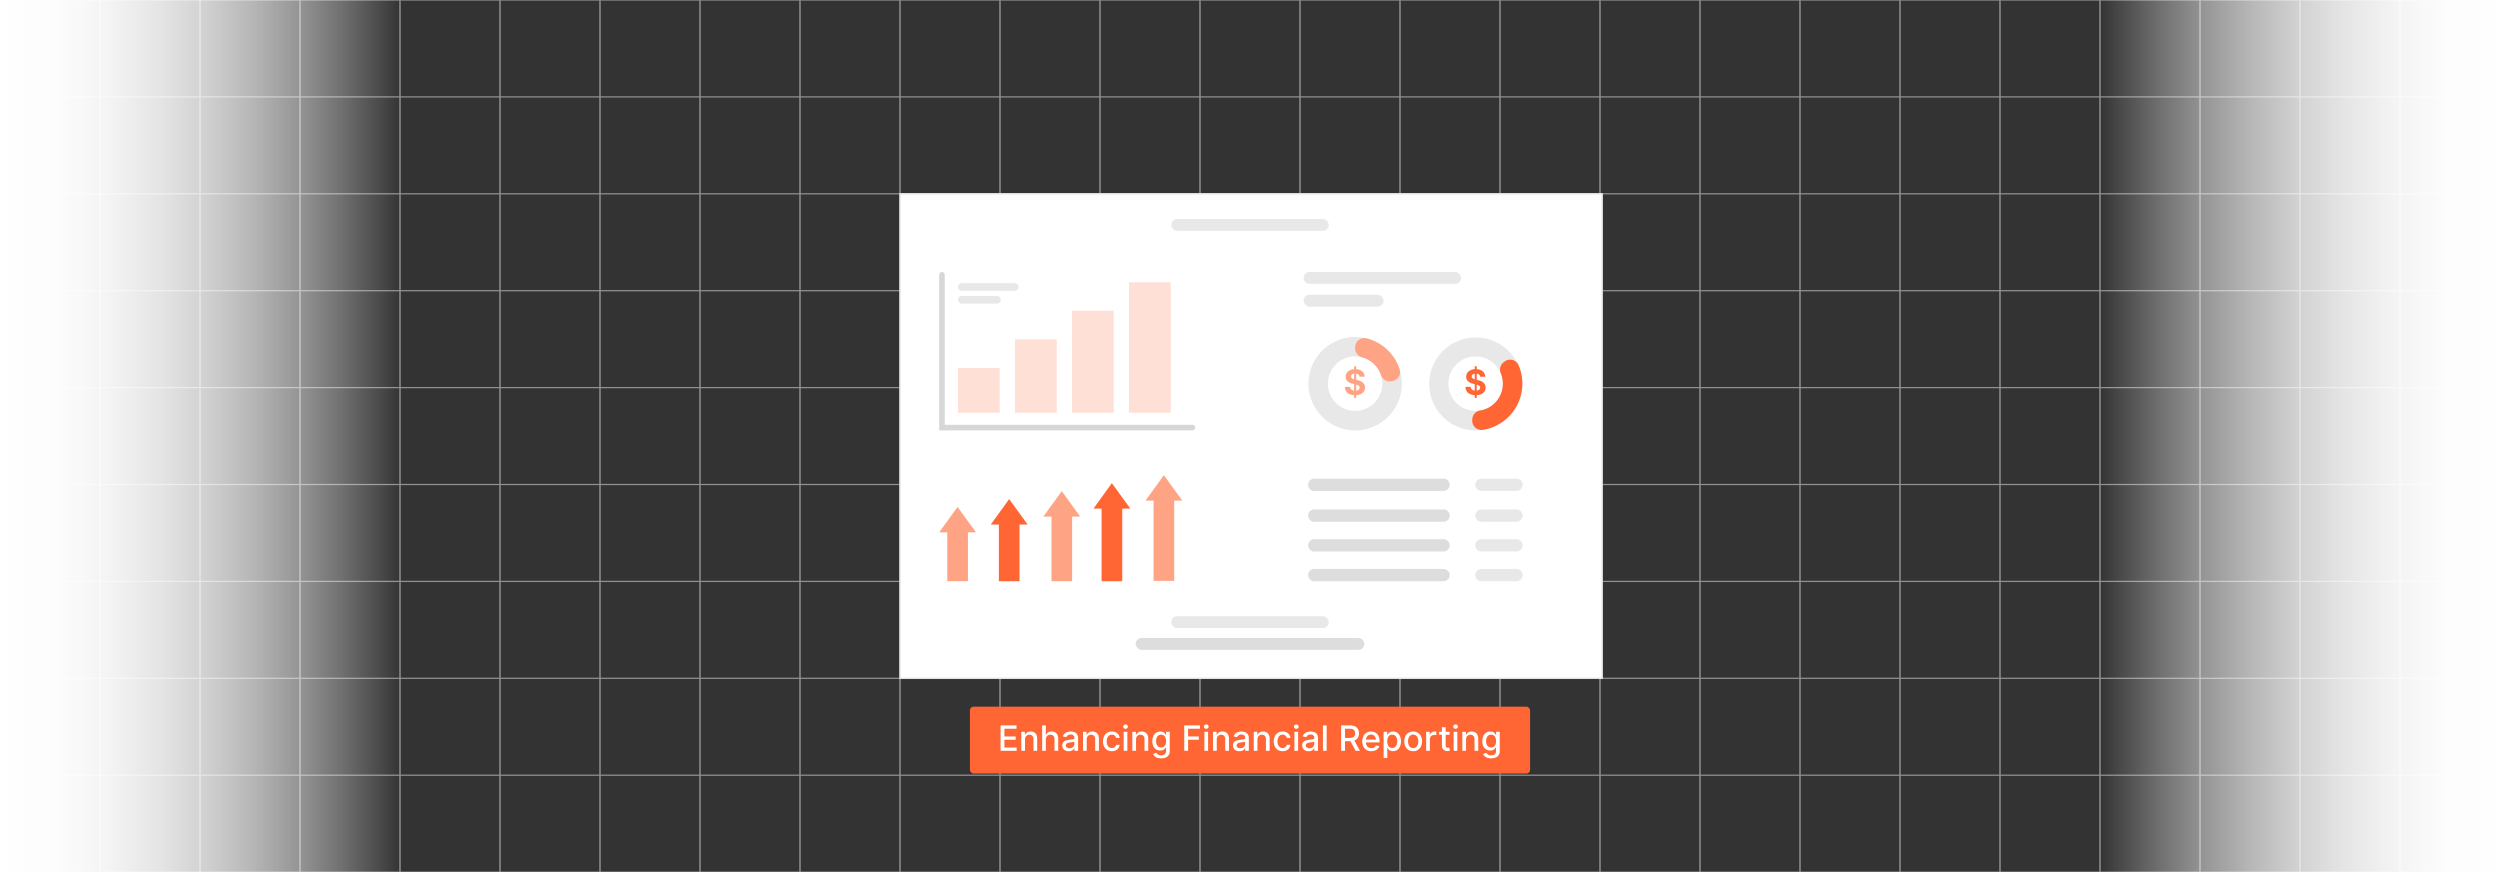 <svg id="Layer_1" data-name="Layer 1" xmlns="http://www.w3.org/2000/svg" xmlns:xlink="http://www.w3.org/1999/xlink" viewBox="0 0 860 300"><rect x="0" y="0" width="860" height="300" fill="#333333" stroke="none"/><defs><linearGradient id="linear-gradient" x1="0.003" y1="150.003" x2="137.878" y2="150.003" gradientUnits="userSpaceOnUse"><stop offset="0" stop-color="#fff"/><stop offset="0.145" stop-color="#fff" stop-opacity="0.986"/><stop offset="0.274" stop-color="#fff" stop-opacity="0.944"/><stop offset="0.396" stop-color="#fff" stop-opacity="0.873"/><stop offset="0.513" stop-color="#fff" stop-opacity="0.773"/><stop offset="0.628" stop-color="#fff" stop-opacity="0.645"/><stop offset="0.741" stop-color="#fff" stop-opacity="0.487"/><stop offset="0.852" stop-color="#fff" stop-opacity="0.299"/><stop offset="0.96" stop-color="#fff" stop-opacity="0.088"/><stop offset="1" stop-color="#fff" stop-opacity="0"/></linearGradient><linearGradient id="linear-gradient-2" x1="2801.17" y1="1649.997" x2="2940.498" y2="1649.997" gradientTransform="translate(-2078.775 -1499.994)" xlink:href="#linear-gradient"/></defs><g opacity="0.5"><line x1="0.003" x2="860" fill="none" stroke="#efefef" stroke-miterlimit="10" stroke-width="0.423"/><line x1="0.003" y1="33.334" x2="860" y2="33.334" fill="none" stroke="#efefef" stroke-miterlimit="10" stroke-width="0.423"/><line x1="0.003" y1="66.668" x2="860" y2="66.668" fill="none" stroke="#efefef" stroke-miterlimit="10" stroke-width="0.423"/><line x1="0.003" y1="100.002" x2="860" y2="100.002" fill="none" stroke="#efefef" stroke-miterlimit="10" stroke-width="0.423"/><line x1="0.003" y1="133.336" x2="860" y2="133.336" fill="none" stroke="#efefef" stroke-miterlimit="10" stroke-width="0.423"/><line x1="0.003" y1="166.67" x2="860" y2="166.67" fill="none" stroke="#efefef" stroke-miterlimit="10" stroke-width="0.423"/><line x1="0.003" y1="200.004" x2="860" y2="200.004" fill="none" stroke="#efefef" stroke-miterlimit="10" stroke-width="0.423"/><line x1="0.003" y1="233.338" x2="860" y2="233.338" fill="none" stroke="#efefef" stroke-miterlimit="10" stroke-width="0.423"/><line x1="0.003" y1="266.672" x2="860" y2="266.672" fill="none" stroke="#efefef" stroke-miterlimit="10" stroke-width="0.423"/><line x1="0.003" y1="300.006" x2="860" y2="300.006" fill="none" stroke="#efefef" stroke-miterlimit="10" stroke-width="0.423"/><line y1="300.006" y2="0" fill="none" stroke="#efefef" stroke-miterlimit="10" stroke-width="0.5"/><line x1="34.4" y1="300.006" x2="34.4" y2="0" fill="none" stroke="#efefef" stroke-miterlimit="10" stroke-width="0.5"/><line x1="68.8" y1="300.006" x2="68.8" y2="0" fill="none" stroke="#efefef" stroke-miterlimit="10" stroke-width="0.5"/><line x1="103.2" y1="300.006" x2="103.2" y2="0" fill="none" stroke="#efefef" stroke-miterlimit="10" stroke-width="0.5"/><line x1="137.599" y1="300.006" x2="137.599" y2="0" fill="none" stroke="#efefef" stroke-miterlimit="10" stroke-width="0.5"/><line x1="171.999" y1="300.006" x2="171.999" y2="0" fill="none" stroke="#efefef" stroke-miterlimit="10" stroke-width="0.5"/><line x1="206.399" y1="300.006" x2="206.399" y2="0" fill="none" stroke="#efefef" stroke-miterlimit="10" stroke-width="0.5"/><line x1="240.799" y1="300.006" x2="240.799" y2="0" fill="none" stroke="#efefef" stroke-miterlimit="10" stroke-width="0.5"/><line x1="275.198" y1="300.006" x2="275.198" y2="0" fill="none" stroke="#efefef" stroke-miterlimit="10" stroke-width="0.5"/><line x1="309.598" y1="300.006" x2="309.598" y2="0" fill="none" stroke="#efefef" stroke-miterlimit="10" stroke-width="0.5"/><line x1="343.998" y1="300.006" x2="343.998" y2="0" fill="none" stroke="#efefef" stroke-miterlimit="10" stroke-width="0.5"/><line x1="378.398" y1="300.006" x2="378.398" y2="0" fill="none" stroke="#efefef" stroke-miterlimit="10" stroke-width="0.5"/><line x1="412.798" y1="300.006" x2="412.798" y2="0" fill="none" stroke="#efefef" stroke-miterlimit="10" stroke-width="0.5"/><line x1="447.197" y1="300.006" x2="447.197" y2="0" fill="none" stroke="#efefef" stroke-miterlimit="10" stroke-width="0.5"/><line x1="481.597" y1="300.006" x2="481.597" y2="0" fill="none" stroke="#efefef" stroke-miterlimit="10" stroke-width="0.5"/><line x1="515.997" y1="300.006" x2="515.997" y2="0" fill="none" stroke="#efefef" stroke-miterlimit="10" stroke-width="0.5"/><line x1="550.397" y1="300.006" x2="550.397" y2="0" fill="none" stroke="#efefef" stroke-miterlimit="10" stroke-width="0.5"/><line x1="584.797" y1="300.006" x2="584.797" y2="0" fill="none" stroke="#efefef" stroke-miterlimit="10" stroke-width="0.5"/><line x1="619.196" y1="300.006" x2="619.196" y2="0" fill="none" stroke="#efefef" stroke-miterlimit="10" stroke-width="0.5"/><line x1="653.596" y1="300.006" x2="653.596" y2="0" fill="none" stroke="#efefef" stroke-miterlimit="10" stroke-width="0.5"/><line x1="687.996" y1="300.006" x2="687.996" y2="0" fill="none" stroke="#efefef" stroke-miterlimit="10" stroke-width="0.5"/><line x1="722.396" y1="300.006" x2="722.396" y2="0" fill="none" stroke="#efefef" stroke-miterlimit="10" stroke-width="0.5"/><line x1="756.795" y1="300.006" x2="756.795" y2="0" fill="none" stroke="#efefef" stroke-miterlimit="10" stroke-width="0.5"/><line x1="791.195" y1="300.006" x2="791.195" y2="0" fill="none" stroke="#efefef" stroke-miterlimit="10" stroke-width="0.5"/><line x1="825.595" y1="300.006" x2="825.595" y2="0" fill="none" stroke="#efefef" stroke-miterlimit="10" stroke-width="0.5"/><line x1="859.995" y1="300.006" x2="859.995" y2="0" fill="none" stroke="#efefef" stroke-miterlimit="10" stroke-width="0.5"/></g><rect x="0.003" width="137.875" height="300.006" fill="url(#linear-gradient)"/><rect x="722.396" width="139.328" height="300.006" transform="translate(1584.119 300.006) rotate(180)" fill="url(#linear-gradient-2)"/><rect x="309.598" y="66.668" width="241.554" height="166.67" fill="#fff" stroke="#e3e5e5" stroke-miterlimit="10" stroke-width="0.5"/><rect x="388.36" y="97.1" width="14.38" height="44.884" transform="translate(791.101 239.085) rotate(-180)" fill="#ffe0d6"/><rect x="368.75" y="106.871" width="14.38" height="35.115" fill="#ffe0d6"/><rect x="349.14" y="116.745" width="14.38" height="25.24" fill="#ffe0d6"/><rect x="329.531" y="126.62" width="14.38" height="15.365" fill="#ffe0d6"/><path d="M410.205,148.056H323.075V94.53a.96.96,0,0,1,1.92,0v51.606h85.21a.96.96,0,0,1,0,1.92Z" fill="#d6d8d8"/><path d="M482.175,130.581a16.059,16.059,0,1,0,.062,1.399C482.237,131.505,482.218,131.043,482.175,130.581ZM466.16,141.345a9.365,9.365,0,1,1,9.359-9.671c.006.1.006.206.006.306A9.364,9.364,0,0,1,466.16,141.345Z" fill="#e8e8e8"/><path d="M478.95,131.113l-.381.063a3.147,3.147,0,0,1-3.507-2.109,9.39,9.39,0,0,0-6.459-6.13,3.22,3.22,0,0,1-2.442-3.083v-.391a3.179,3.179,0,0,1,3.989-3.061,16.112,16.112,0,0,1,11.317,10.651A3.16,3.16,0,0,1,478.95,131.113Z" fill="#ffa385"/><path d="M518.448,143.852a15.987,15.987,0,1,0-1.071.899A13.543,13.543,0,0,0,518.448,143.852Zm-18.274-6.18a9.366,9.366,0,1,1,13.369,1.558c-.077.069-.158.131-.24.193a9.382,9.382,0,0,1-13.129-1.751Z" fill="#e8e8e8"/><path d="M517.377,144.75a15.981,15.981,0,0,1-7.295,3.117,3.164,3.164,0,0,1-3.627-3.278l.018-.39a3.179,3.179,0,0,1,2.686-2.98,9.314,9.314,0,0,0,4.145-1.797c.082-.062.163-.125.24-.193a9.38,9.38,0,0,0,2.738-10.802,3.217,3.217,0,0,1,.965-3.81l.314-.24a3.169,3.169,0,0,1,4.833,1.258,16.08,16.08,0,0,1-3.944,18.216A13.543,13.543,0,0,1,517.377,144.75Z" fill="#f63"/><polygon points="361.704 177.709 361.704 199.936 368.81 199.936 368.81 177.709 371.597 177.709 365.243 168.954 358.918 177.709 361.704 177.709" fill="#ffa385"/><polygon points="343.613 180.433 343.613 199.936 350.719 199.936 350.719 180.433 353.506 180.433 347.152 171.678 340.826 180.433 343.613 180.433" fill="#f63"/><polygon points="378.943 174.952 378.943 199.936 386.049 199.936 386.049 174.952 388.836 174.952 382.482 166.198 376.157 174.952 378.943 174.952" fill="#f63"/><polygon points="396.823 172.218 396.823 199.828 403.929 199.828 403.929 172.218 406.716 172.218 400.362 163.464 394.037 172.218 396.823 172.218" fill="#ffa385"/><polygon points="325.861 183.131 325.861 199.936 332.967 199.936 332.967 183.131 335.754 183.131 329.4 174.376 323.075 183.131 325.861 183.131" fill="#ffa385"/><path d="M496.58,168.873H452.106A2.107,2.107,0,0,1,450,166.766h0a2.107,2.107,0,0,1,2.107-2.106H496.58a2.107,2.107,0,0,1,2.107,2.106h0A2.107,2.107,0,0,1,496.58,168.873Z" fill="#ddd"/><path d="M521.67,168.873H509.604a2.107,2.107,0,0,1-2.106-2.107h0a2.106,2.106,0,0,1,2.106-2.106H521.67a2.107,2.107,0,0,1,2.107,2.106h0A2.107,2.107,0,0,1,521.67,168.873Z" fill="#e8e8e8"/><path d="M496.58,179.476H452.106A2.107,2.107,0,0,1,450,177.37h0a2.107,2.107,0,0,1,2.107-2.107H496.58a2.107,2.107,0,0,1,2.107,2.107h0A2.107,2.107,0,0,1,496.58,179.476Z" fill="#ddd"/><path d="M521.67,179.476H509.604a2.106,2.106,0,0,1-2.106-2.106h0a2.107,2.107,0,0,1,2.106-2.107H521.67a2.107,2.107,0,0,1,2.107,2.107h0A2.107,2.107,0,0,1,521.67,179.476Z" fill="#e8e8e8"/><path d="M496.58,189.706H452.106A2.107,2.107,0,0,1,450,187.6h0a2.107,2.107,0,0,1,2.107-2.107H496.58a2.107,2.107,0,0,1,2.107,2.107h0A2.107,2.107,0,0,1,496.58,189.706Z" fill="#ddd"/><path d="M521.67,189.706H509.604a2.106,2.106,0,0,1-2.106-2.106h0a2.107,2.107,0,0,1,2.106-2.107H521.67a2.107,2.107,0,0,1,2.107,2.107h0A2.107,2.107,0,0,1,521.67,189.706Z" fill="#e8e8e8"/><path d="M496.58,199.936H452.106A2.107,2.107,0,0,1,450,197.83h0a2.107,2.107,0,0,1,2.107-2.106H496.58a2.107,2.107,0,0,1,2.107,2.106h0A2.107,2.107,0,0,1,496.58,199.936Z" fill="#ddd"/><path d="M521.67,199.936H509.604a2.107,2.107,0,0,1-2.106-2.107h0a2.106,2.106,0,0,1,2.106-2.106H521.67a2.107,2.107,0,0,1,2.107,2.106h0A2.107,2.107,0,0,1,521.67,199.936Z" fill="#e8e8e8"/><rect x="402.913" y="211.979" width="54.173" height="4.085" rx="2.043" fill="#e8e8e8"/><rect x="448.439" y="93.57" width="54.173" height="4.085" rx="2.043" fill="#e8e8e8"/><rect x="448.439" y="101.399" width="27.497" height="4.085" rx="2.043" fill="#e8e8e8"/><rect x="329.531" y="97.399" width="20.861" height="2.643" rx="1.321" fill="#e8e8e8"/><rect x="329.531" y="101.804" width="14.734" height="2.643" rx="1.321" fill="#e8e8e8"/><rect x="402.913" y="75.336" width="54.173" height="4.085" rx="2.043" fill="#e8e8e8"/><rect x="390.658" y="219.468" width="78.684" height="4.085" rx="2.043" fill="#ddd"/><path d="M467.681,129.598a1.079,1.079,0,0,0-.44-.801,1.738,1.738,0,0,0-1.053-.286,2.04,2.04,0,0,0-.763.126,1.076,1.076,0,0,0-.475.347.824.824,0,0,0-.164.503.709.709,0,0,0,.1.409.987.987,0,0,0,.301.3,2.131,2.131,0,0,0,.443.217,4.359,4.359,0,0,0,.537.156l.784.188a5.53,5.53,0,0,1,1.048.341,3.197,3.197,0,0,1,.827.524,2.218,2.218,0,0,1,.543.733,2.347,2.347,0,0,1,.198.968,2.412,2.412,0,0,1-.407,1.387,2.59,2.59,0,0,1-1.159.908,4.643,4.643,0,0,1-1.821.322,4.784,4.784,0,0,1-1.839-.324,2.673,2.673,0,0,1-1.219-.961,2.844,2.844,0,0,1-.459-1.579H464.45a1.313,1.313,0,0,0,.254.731,1.356,1.356,0,0,0,.601.439,2.332,2.332,0,0,0,.855.147,2.235,2.235,0,0,0,.816-.136,1.248,1.248,0,0,0,.539-.379.881.881,0,0,0,.192-.558.731.731,0,0,0-.173-.495,1.348,1.348,0,0,0-.503-.341,5.176,5.176,0,0,0-.808-.255l-.95-.239a3.997,3.997,0,0,1-1.743-.839,1.948,1.948,0,0,1-.635-1.538,2.281,2.281,0,0,1,.424-1.385,2.836,2.836,0,0,1,1.179-.925,4.166,4.166,0,0,1,1.705-.333,4.042,4.042,0,0,1,1.697.333,2.684,2.684,0,0,1,1.132.925,2.451,2.451,0,0,1,.418,1.372Zm-1.854,7.308V125.997h.698v10.909Z" fill="#ffa385"/><path d="M509.153,129.598a1.079,1.079,0,0,0-.439-.801,1.738,1.738,0,0,0-1.053-.286,2.04,2.04,0,0,0-.763.126,1.076,1.076,0,0,0-.475.347.825.825,0,0,0-.164.503.708.708,0,0,0,.1.409.984.984,0,0,0,.301.3,2.13,2.13,0,0,0,.443.217,4.364,4.364,0,0,0,.537.156l.784.188a5.53,5.53,0,0,1,1.048.341,3.201,3.201,0,0,1,.827.524,2.22,2.22,0,0,1,.543.733,2.346,2.346,0,0,1,.198.968,2.412,2.412,0,0,1-.407,1.387,2.59,2.59,0,0,1-1.159.908,4.642,4.642,0,0,1-1.821.322,4.783,4.783,0,0,1-1.839-.324,2.673,2.673,0,0,1-1.219-.961,2.844,2.844,0,0,1-.458-1.579h1.785a1.313,1.313,0,0,0,.254.731,1.356,1.356,0,0,0,.601.439,2.332,2.332,0,0,0,.855.147,2.235,2.235,0,0,0,.816-.136,1.248,1.248,0,0,0,.539-.379.881.881,0,0,0,.191-.558.731.731,0,0,0-.173-.495,1.349,1.349,0,0,0-.503-.341,5.169,5.169,0,0,0-.808-.255l-.95-.239a3.997,3.997,0,0,1-1.743-.839,1.948,1.948,0,0,1-.634-1.538,2.274,2.274,0,0,1,.424-1.385,2.826,2.826,0,0,1,1.178-.925,4.166,4.166,0,0,1,1.705-.333,4.042,4.042,0,0,1,1.697.333,2.685,2.685,0,0,1,1.132.925,2.452,2.452,0,0,1,.418,1.372ZM507.3,136.906V125.997h.698v10.909Z" fill="#f63"/><rect x="333.654" y="243.085" width="192.692" height="23.012" rx="1.268" fill="#f63"/><path d="M344.201,258.275v-8.727h5.471v1.133h-4.155V253.34h3.87V254.47h-3.87v2.672h4.206v1.133Z" fill="#fff"/><path d="M352.608,254.389v3.886H351.334V251.73h1.223v1.065h.081a1.864,1.864,0,0,1,.71-.835,2.194,2.194,0,0,1,1.221-.316,2.375,2.375,0,0,1,1.172.279,1.893,1.893,0,0,1,.78.829,3.004,3.004,0,0,1,.277,1.359v4.164h-1.274v-4.01a1.584,1.584,0,0,0-.371-1.115,1.317,1.317,0,0,0-1.018-.402,1.587,1.587,0,0,0-.786.192,1.366,1.366,0,0,0-.541.56A1.856,1.856,0,0,0,352.608,254.389Z" fill="#fff"/><path d="M359.776,254.389v3.886h-1.274v-8.727h1.257v3.247h.081a1.88,1.88,0,0,1,.703-.84,2.213,2.213,0,0,1,1.235-.311,2.414,2.414,0,0,1,1.179.277,1.892,1.892,0,0,1,.784.824,2.99,2.99,0,0,1,.279,1.366v4.164h-1.274v-4.01a1.58,1.58,0,0,0-.371-1.119,1.339,1.339,0,0,0-1.031-.399,1.679,1.679,0,0,0-.808.192,1.372,1.372,0,0,0-.558.56A1.824,1.824,0,0,0,359.776,254.389Z" fill="#fff"/><path d="M367.629,258.42a2.654,2.654,0,0,1-1.125-.232,1.865,1.865,0,0,1-.794-.675,1.931,1.931,0,0,1-.292-1.087,1.759,1.759,0,0,1,.213-.912,1.573,1.573,0,0,1,.575-.567,3.019,3.019,0,0,1,.81-.316,8.01,8.01,0,0,1,.912-.162q.588-.068.955-.113a1.38,1.38,0,0,0,.533-.147.36.36,0,0,0,.166-.333v-.03a1.155,1.155,0,0,0-.313-.865,1.28,1.28,0,0,0-.931-.307,1.622,1.622,0,0,0-1.012.284,1.538,1.538,0,0,0-.509.628l-1.197-.273a2.308,2.308,0,0,1,.625-.965,2.543,2.543,0,0,1,.948-.537,3.751,3.751,0,0,1,1.129-.169,4.108,4.108,0,0,1,.833.092,2.485,2.485,0,0,1,.827.335,1.85,1.85,0,0,1,.633.692,2.406,2.406,0,0,1,.248,1.165v4.347h-1.245v-.895h-.051a1.8,1.8,0,0,1-.371.486,1.966,1.966,0,0,1-.635.397A2.467,2.467,0,0,1,367.629,258.42Zm.277-1.023a1.843,1.843,0,0,0,.905-.208,1.472,1.472,0,0,0,.575-.548,1.412,1.412,0,0,0,.198-.727V255.07a.649.649,0,0,1-.262.126,3.625,3.625,0,0,1-.441.098c-.165.027-.325.051-.481.073s-.287.039-.392.053a3.101,3.101,0,0,0-.675.158,1.155,1.155,0,0,0-.486.317.799.799,0,0,0-.181.547.81.81,0,0,0,.35.714A1.534,1.534,0,0,0,367.906,257.397Z" fill="#fff"/><path d="M373.83,254.389v3.886h-1.274V251.73h1.223v1.065h.081a1.865,1.865,0,0,1,.709-.835,2.195,2.195,0,0,1,1.221-.316,2.375,2.375,0,0,1,1.172.279,1.893,1.893,0,0,1,.78.829,3.004,3.004,0,0,1,.277,1.359v4.164h-1.274v-4.01a1.584,1.584,0,0,0-.371-1.115,1.317,1.317,0,0,0-1.018-.402,1.587,1.587,0,0,0-.786.192,1.367,1.367,0,0,0-.541.56A1.857,1.857,0,0,0,373.83,254.389Z" fill="#fff"/><path d="M382.48,258.407a2.996,2.996,0,0,1-1.634-.433,2.831,2.831,0,0,1-1.05-1.195,4.337,4.337,0,0,1,.008-3.509,2.877,2.877,0,0,1,1.057-1.195,2.945,2.945,0,0,1,1.607-.431,3.086,3.086,0,0,1,1.329.275,2.425,2.425,0,0,1,.944.77,2.335,2.335,0,0,1,.428,1.155h-1.24a1.49,1.49,0,0,0-.467-.793,1.39,1.39,0,0,0-.974-.332,1.582,1.582,0,0,0-.931.279,1.821,1.821,0,0,0-.62.793,3.047,3.047,0,0,0-.221,1.212,3.189,3.189,0,0,0,.217,1.236,1.827,1.827,0,0,0,.616.806,1.686,1.686,0,0,0,1.598.151,1.351,1.351,0,0,0,.498-.386,1.477,1.477,0,0,0,.283-.605h1.24a2.415,2.415,0,0,1-.413,1.133,2.382,2.382,0,0,1-.922.784A3.018,3.018,0,0,1,382.48,258.407Z" fill="#fff"/><path d="M387.18,250.72a.797.797,0,0,1-.569-.224.728.728,0,0,1,0-1.074.835.835,0,0,1,1.138,0,.728.728,0,0,1,0,1.074A.797.797,0,0,1,387.18,250.72Zm-.644,7.555V251.73h1.274v6.545Z" fill="#fff"/><path d="M390.798,254.389v3.886h-1.274V251.73h1.223v1.065h.081a1.864,1.864,0,0,1,.71-.835,2.195,2.195,0,0,1,1.221-.316,2.375,2.375,0,0,1,1.172.279,1.893,1.893,0,0,1,.78.829,3.005,3.005,0,0,1,.277,1.359v4.164h-1.274v-4.01a1.584,1.584,0,0,0-.371-1.115,1.317,1.317,0,0,0-1.019-.402,1.587,1.587,0,0,0-.786.192,1.366,1.366,0,0,0-.541.56A1.857,1.857,0,0,0,390.798,254.389Z" fill="#fff"/><path d="M399.436,260.866a3.906,3.906,0,0,1-1.34-.205,2.601,2.601,0,0,1-.914-.541,2.269,2.269,0,0,1-.528-.737l1.095-.452a2.631,2.631,0,0,0,.309.398,1.581,1.581,0,0,0,.528.36,2.133,2.133,0,0,0,.863.149,1.953,1.953,0,0,0,1.197-.352,1.302,1.302,0,0,0,.473-1.119v-1.287h-.081a2.966,2.966,0,0,1-.33.465,1.824,1.824,0,0,1-.59.443,2.187,2.187,0,0,1-.976.188,2.7,2.7,0,0,1-1.395-.364,2.533,2.533,0,0,1-.98-1.078,3.872,3.872,0,0,1-.36-1.758,4.124,4.124,0,0,1,.356-1.79,2.701,2.701,0,0,1,.978-1.145,2.559,2.559,0,0,1,1.411-.399,2.072,2.072,0,0,1,.984.203,1.845,1.845,0,0,1,.586.471,3.864,3.864,0,0,1,.326.473h.094V251.73h1.249v6.69a2.176,2.176,0,0,1-1.451,2.186A4.109,4.109,0,0,1,399.436,260.866Zm-.013-3.746a1.623,1.623,0,0,0,.931-.258,1.592,1.592,0,0,0,.58-.742,3.054,3.054,0,0,0,.198-1.161,3.192,3.192,0,0,0-.196-1.163,1.743,1.743,0,0,0-.576-.787,1.696,1.696,0,0,0-1.896.013,1.796,1.796,0,0,0-.578.803,3.148,3.148,0,0,0-.194,1.133,2.999,2.999,0,0,0,.196,1.129,1.66,1.66,0,0,0,.582.758A1.604,1.604,0,0,0,399.423,257.12Z" fill="#fff"/><path d="M407.379,258.275v-8.727h5.412v1.133h-4.096V253.34h3.708V254.47h-3.708v3.805Z" fill="#fff"/><path d="M414.952,250.72a.8.8,0,0,1-.569-.224.728.728,0,0,1,0-1.074.836.836,0,0,1,1.139,0,.728.728,0,0,1,0,1.074A.8.8,0,0,1,414.952,250.72Zm-.644,7.555V251.73h1.274v6.545Z" fill="#fff"/><path d="M418.569,254.389v3.886h-1.274V251.73h1.223v1.065h.081a1.875,1.875,0,0,1,.71-.835,2.195,2.195,0,0,1,1.221-.316,2.375,2.375,0,0,1,1.172.279,1.903,1.903,0,0,1,.78.829,3.005,3.005,0,0,1,.276,1.359v4.164h-1.273v-4.01a1.584,1.584,0,0,0-.371-1.115,1.317,1.317,0,0,0-1.019-.402,1.585,1.585,0,0,0-.786.192,1.365,1.365,0,0,0-.541.56A1.845,1.845,0,0,0,418.569,254.389Z" fill="#fff"/><path d="M426.368,258.42a2.65,2.65,0,0,1-1.125-.232,1.86,1.86,0,0,1-.795-.675,1.935,1.935,0,0,1-.292-1.087,1.764,1.764,0,0,1,.213-.912,1.576,1.576,0,0,1,.575-.567,3.018,3.018,0,0,1,.81-.316,8.054,8.054,0,0,1,.912-.162c.393-.045.71-.084.955-.113a1.374,1.374,0,0,0,.532-.147.36.36,0,0,0,.166-.333v-.03a1.155,1.155,0,0,0-.313-.865,1.277,1.277,0,0,0-.931-.307,1.621,1.621,0,0,0-1.012.284,1.536,1.536,0,0,0-.51.628l-1.197-.273a2.302,2.302,0,0,1,.624-.965,2.552,2.552,0,0,1,.948-.537,3.754,3.754,0,0,1,1.13-.169,4.113,4.113,0,0,1,.833.092,2.483,2.483,0,0,1,.826.335,1.858,1.858,0,0,1,.633.692,2.407,2.407,0,0,1,.247,1.165v4.347H428.353v-.895h-.051a1.821,1.821,0,0,1-.371.486,1.966,1.966,0,0,1-.635.397A2.467,2.467,0,0,1,426.368,258.42Zm.276-1.023a1.848,1.848,0,0,0,.906-.208,1.482,1.482,0,0,0,.575-.548,1.417,1.417,0,0,0,.198-.727V255.07a.652.652,0,0,1-.263.126,3.63,3.63,0,0,1-.44.098c-.165.027-.326.051-.482.073s-.286.039-.392.053a3.106,3.106,0,0,0-.676.158,1.156,1.156,0,0,0-.485.317.8.8,0,0,0-.182.547.812.812,0,0,0,.35.714A1.536,1.536,0,0,0,426.644,257.397Z" fill="#fff"/><path d="M432.567,254.389v3.886H431.293V251.73h1.223v1.065h.081a1.875,1.875,0,0,1,.71-.835,2.195,2.195,0,0,1,1.221-.316,2.375,2.375,0,0,1,1.172.279,1.902,1.902,0,0,1,.78.829,3.004,3.004,0,0,1,.276,1.359v4.164h-1.274v-4.01a1.584,1.584,0,0,0-.371-1.115,1.317,1.317,0,0,0-1.018-.402,1.586,1.586,0,0,0-.786.192,1.365,1.365,0,0,0-.541.56A1.845,1.845,0,0,0,432.567,254.389Z" fill="#fff"/><path d="M441.217,258.407a2.997,2.997,0,0,1-1.634-.433,2.833,2.833,0,0,1-1.051-1.195,4.339,4.339,0,0,1,.009-3.509,2.881,2.881,0,0,1,1.057-1.195,2.946,2.946,0,0,1,1.606-.431,3.092,3.092,0,0,1,1.33.275,2.425,2.425,0,0,1,.943.77,2.33,2.33,0,0,1,.429,1.155h-1.24a1.49,1.49,0,0,0-.467-.793,1.391,1.391,0,0,0-.974-.332,1.579,1.579,0,0,0-.931.279,1.818,1.818,0,0,0-.62.793,3.03,3.03,0,0,0-.222,1.212,3.199,3.199,0,0,0,.217,1.236,1.835,1.835,0,0,0,.616.806,1.685,1.685,0,0,0,1.598.151,1.349,1.349,0,0,0,.499-.386,1.47,1.47,0,0,0,.283-.605h1.24a2.419,2.419,0,0,1-.413,1.133,2.387,2.387,0,0,1-.923.784A3.018,3.018,0,0,1,441.217,258.407Z" fill="#fff"/><path d="M445.918,250.72a.8.8,0,0,1-.569-.224.728.728,0,0,1,0-1.074.836.836,0,0,1,1.139,0,.728.728,0,0,1,0,1.074A.8.8,0,0,1,445.918,250.72Zm-.644,7.555V251.73h1.274v6.545Z" fill="#fff"/><path d="M450.167,258.42a2.651,2.651,0,0,1-1.125-.232,1.861,1.861,0,0,1-.795-.675,1.935,1.935,0,0,1-.292-1.087,1.764,1.764,0,0,1,.213-.912,1.576,1.576,0,0,1,.575-.567,3.016,3.016,0,0,1,.81-.316,8.058,8.058,0,0,1,.912-.162c.393-.045.71-.084.955-.113a1.373,1.373,0,0,0,.532-.147.361.361,0,0,0,.166-.333v-.03a1.155,1.155,0,0,0-.314-.865,1.277,1.277,0,0,0-.931-.307,1.621,1.621,0,0,0-1.012.284,1.536,1.536,0,0,0-.51.628l-1.197-.273a2.302,2.302,0,0,1,.624-.965,2.552,2.552,0,0,1,.948-.537,3.754,3.754,0,0,1,1.13-.169,4.112,4.112,0,0,1,.833.092,2.482,2.482,0,0,1,.826.335,1.858,1.858,0,0,1,.633.692,2.406,2.406,0,0,1,.247,1.165v4.347h-1.244v-.895h-.051a1.821,1.821,0,0,1-.371.486,1.966,1.966,0,0,1-.635.397A2.467,2.467,0,0,1,450.167,258.42Zm.276-1.023a1.847,1.847,0,0,0,.906-.208,1.482,1.482,0,0,0,.575-.548,1.417,1.417,0,0,0,.198-.727V255.07a.652.652,0,0,1-.263.126,3.636,3.636,0,0,1-.441.098c-.165.027-.326.051-.482.073s-.286.039-.392.053a3.106,3.106,0,0,0-.676.158,1.156,1.156,0,0,0-.485.317.799.799,0,0,0-.182.547.812.812,0,0,0,.35.714A1.536,1.536,0,0,0,450.443,257.397Z" fill="#fff"/><path d="M456.367,249.548v8.727h-1.274v-8.727Z" fill="#fff"/><path d="M461.361,258.275v-8.727h3.11a3.627,3.627,0,0,1,1.685.349,2.325,2.325,0,0,1,1.004.965,2.944,2.944,0,0,1,.332,1.421,2.877,2.877,0,0,1-.334,1.409,2.282,2.282,0,0,1-1.006.944,3.742,3.742,0,0,1-1.685.337h-2.357v-1.133h2.237a2.537,2.537,0,0,0,1.042-.183,1.212,1.212,0,0,0,.59-.533,1.753,1.753,0,0,0,.188-.84,1.829,1.829,0,0,0-.19-.856,1.266,1.266,0,0,0-.593-.556,2.451,2.451,0,0,0-1.055-.194h-1.653v7.598Zm4.308-3.938,2.156,3.938h-1.5l-2.113-3.938Z" fill="#fff"/><path d="M471.737,258.407a3.188,3.188,0,0,1-1.664-.415,2.775,2.775,0,0,1-1.074-1.172,4.363,4.363,0,0,1,0-3.548,2.822,2.822,0,0,1,2.648-1.628,3.215,3.215,0,0,1,1.074.184,2.597,2.597,0,0,1,.933.575,2.696,2.696,0,0,1,.652,1.016,4.255,4.255,0,0,1,.238,1.515v.452h-5.203v-.955h3.955a1.889,1.889,0,0,0-.205-.893,1.548,1.548,0,0,0-.572-.616,1.619,1.619,0,0,0-.863-.226,1.662,1.662,0,0,0-.935.262,1.772,1.772,0,0,0-.613.682,1.965,1.965,0,0,0-.216.91v.746a2.462,2.462,0,0,0,.232,1.116,1.636,1.636,0,0,0,.65.701,1.917,1.917,0,0,0,.976.241,1.98,1.98,0,0,0,.66-.104,1.393,1.393,0,0,0,.516-.313,1.368,1.368,0,0,0,.333-.516l1.206.217a2.176,2.176,0,0,1-.518.931,2.503,2.503,0,0,1-.933.618A3.477,3.477,0,0,1,471.737,258.407Z" fill="#fff"/><path d="M475.964,260.729v-9h1.244v1.061h.106a3.584,3.584,0,0,1,.32-.473,1.823,1.823,0,0,1,.579-.471,2.047,2.047,0,0,1,.98-.203,2.552,2.552,0,0,1,1.414.401,2.703,2.703,0,0,1,.979,1.155,4.831,4.831,0,0,1,.002,3.633,2.735,2.735,0,0,1-.972,1.163,2.504,2.504,0,0,1-1.41.407,2.069,2.069,0,0,1-.974-.2,1.851,1.851,0,0,1-.591-.469,3.644,3.644,0,0,1-.328-.478h-.076v3.473Zm1.249-5.728a3.351,3.351,0,0,0,.2,1.21,1.815,1.815,0,0,0,.579.812,1.637,1.637,0,0,0,1.884-.013,1.881,1.881,0,0,0,.582-.829,3.612,3.612,0,0,0,.004-2.344,1.802,1.802,0,0,0-.58-.814,1.685,1.685,0,0,0-1.895-.013,1.745,1.745,0,0,0-.578.797A3.342,3.342,0,0,0,477.213,255.002Z" fill="#fff"/><path d="M486.127,258.407a3.008,3.008,0,0,1-1.607-.422,2.848,2.848,0,0,1-1.065-1.181,4.356,4.356,0,0,1,0-3.554,2.842,2.842,0,0,1,1.065-1.185,3.269,3.269,0,0,1,3.213,0,2.835,2.835,0,0,1,1.065,1.185,4.345,4.345,0,0,1,0,3.554,2.842,2.842,0,0,1-1.065,1.181A3.003,3.003,0,0,1,486.127,258.407Zm.005-1.07a1.526,1.526,0,0,0,.988-.315,1.862,1.862,0,0,0,.582-.839,3.607,3.607,0,0,0,0-2.308,1.892,1.892,0,0,0-.582-.846,1.512,1.512,0,0,0-.988-.32,1.528,1.528,0,0,0-.995.32,1.881,1.881,0,0,0-.584.846,3.609,3.609,0,0,0,0,2.308,1.851,1.851,0,0,0,.584.839A1.542,1.542,0,0,0,486.132,257.337Z" fill="#fff"/><path d="M490.598,258.275V251.73h1.231v1.04h.068a1.588,1.588,0,0,1,.633-.833,1.804,1.804,0,0,1,1.029-.305c.079,0,.174.003.283.009s.195.013.258.021V252.88a2.513,2.513,0,0,0-.273-.049,2.786,2.786,0,0,0-.393-.028,1.663,1.663,0,0,0-.803.19,1.42,1.42,0,0,0-.761,1.285v3.997Z" fill="#fff"/><path d="M498.647,251.73v1.022h-3.575V251.73Zm-2.616-1.568h1.274v6.192a1.103,1.103,0,0,0,.111.556.562.562,0,0,0,.287.251,1.099,1.099,0,0,0,.386.066,1.448,1.448,0,0,0,.269-.021q.116-.021.179-.034l.231,1.052a2.23,2.23,0,0,1-.315.087,2.632,2.632,0,0,1-.512.049,2.251,2.251,0,0,1-.938-.179,1.617,1.617,0,0,1-.703-.58,1.705,1.705,0,0,1-.268-.984Z" fill="#fff"/><path d="M500.697,250.72a.8.8,0,0,1-.569-.224.728.728,0,0,1,0-1.074.836.836,0,0,1,1.139,0,.728.728,0,0,1,0,1.074A.8.8,0,0,1,500.697,250.72Zm-.644,7.555V251.73h1.274v6.545Z" fill="#fff"/><path d="M504.315,254.389v3.886H503.041V251.73h1.223v1.065h.081a1.875,1.875,0,0,1,.71-.835,2.195,2.195,0,0,1,1.221-.316,2.375,2.375,0,0,1,1.172.279,1.902,1.902,0,0,1,.78.829,3.004,3.004,0,0,1,.276,1.359v4.164h-1.273v-4.01a1.585,1.585,0,0,0-.371-1.115,1.317,1.317,0,0,0-1.019-.402,1.585,1.585,0,0,0-.786.192,1.365,1.365,0,0,0-.541.56A1.845,1.845,0,0,0,504.315,254.389Z" fill="#fff"/><path d="M512.952,260.866a3.903,3.903,0,0,1-1.34-.205,2.592,2.592,0,0,1-.914-.541,2.262,2.262,0,0,1-.528-.737l1.095-.452a2.643,2.643,0,0,0,.31.398,1.566,1.566,0,0,0,.528.36,2.129,2.129,0,0,0,.862.149,1.955,1.955,0,0,0,1.198-.352,1.304,1.304,0,0,0,.473-1.119v-1.287h-.081a2.966,2.966,0,0,1-.33.465,1.826,1.826,0,0,1-.591.443,2.186,2.186,0,0,1-.976.188,2.7,2.7,0,0,1-1.395-.364,2.537,2.537,0,0,1-.981-1.078,3.886,3.886,0,0,1-.359-1.758,4.124,4.124,0,0,1,.355-1.79,2.698,2.698,0,0,1,.979-1.145,2.557,2.557,0,0,1,1.41-.399,2.072,2.072,0,0,1,.984.203,1.845,1.845,0,0,1,.586.471,3.932,3.932,0,0,1,.326.473h.094V251.73h1.248v6.69a2.174,2.174,0,0,1-1.451,2.186A4.107,4.107,0,0,1,512.952,260.866Zm-.013-3.746a1.627,1.627,0,0,0,.932-.258,1.595,1.595,0,0,0,.579-.742,3.064,3.064,0,0,0,.198-1.161,3.182,3.182,0,0,0-.196-1.163,1.743,1.743,0,0,0-.575-.787,1.697,1.697,0,0,0-1.897.013,1.799,1.799,0,0,0-.577.803,3.159,3.159,0,0,0-.193,1.133,2.999,2.999,0,0,0,.195,1.129,1.668,1.668,0,0,0,.582.758A1.604,1.604,0,0,0,512.939,257.12Z" fill="#fff"/></svg>